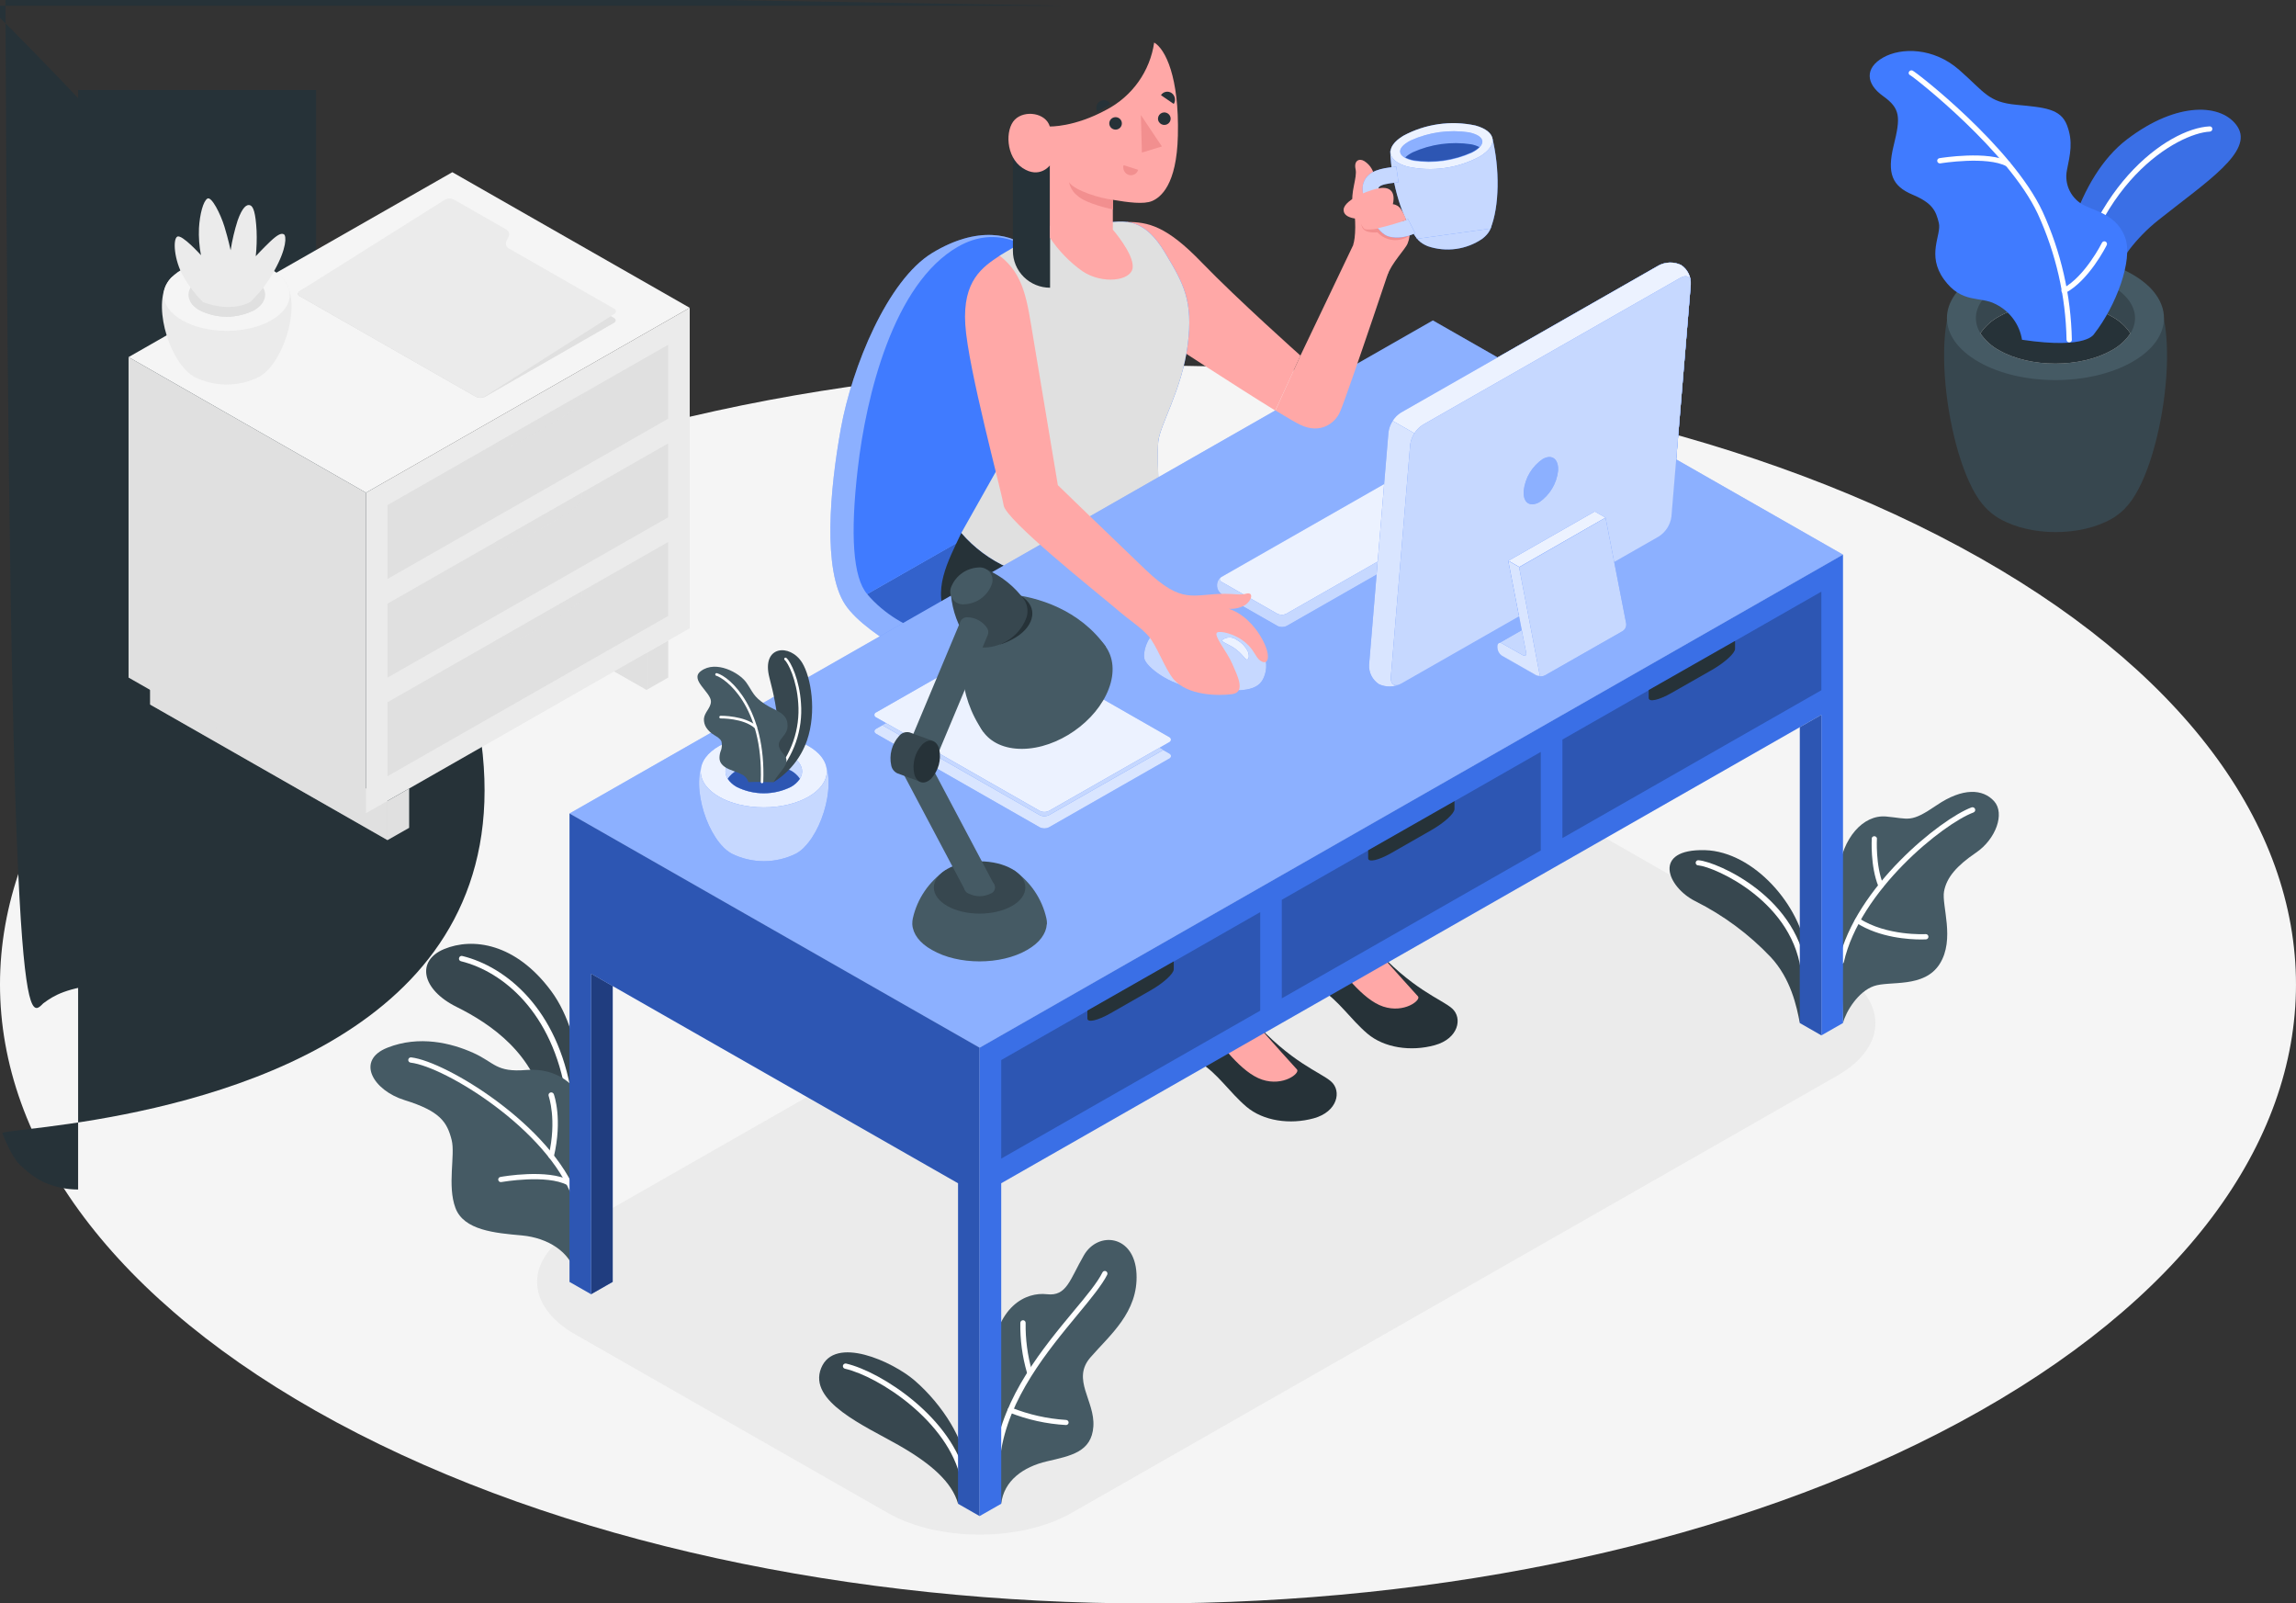 <?xml version="1.0" encoding="UTF-8"?> <svg xmlns="http://www.w3.org/2000/svg" viewBox="0 0 238.929 166.82" fill="none"><rect x="0" y="0" width="238.929" height="166.82" fill="#333333" stroke="none"/><path d="M34.993 147.96C81.653 173.105 157.274 173.11 203.934 147.96C250.593 122.81 250.593 82.036 203.934 56.887C157.274 31.737 81.653 31.737 34.993 56.887C-11.667 82.036 -11.662 122.8 34.993 147.96Z" fill="#F5F5F5"></path><path d="M59.862 138.833L92.368 157.395C97.657 160.413 106.232 160.413 111.52 157.395L191.196 111.906C196.484 108.888 196.484 103.993 191.196 100.97L158.69 82.408C153.396 79.39 144.82 79.39 139.533 82.408L59.862 127.897C54.569 130.914 54.569 135.81 59.862 138.833Z" fill="#EBEBEB"></path><path d="M187.297 106.433C186.965 104.688 186.364 101.84 184.278 99.586C182.019 97.202 179.356 95.228 176.41 93.752C173.481 92.278 171.883 88.305 177.429 88.448C182.545 88.597 187.41 94.282 187.984 99.119L187.297 106.433Z" fill="#37474F"></path><path d="M187.753 101.84C187.684 101.84 187.617 101.815 187.567 101.768C187.516 101.722 187.485 101.659 187.479 101.591C186.863 93.842 178.41 90.188 176.753 90.034C176.713 90.038 176.673 90.032 176.635 90.019C176.598 90.005 176.564 89.984 176.535 89.956C176.507 89.928 176.486 89.894 176.472 89.857C176.459 89.819 176.453 89.78 176.457 89.74C176.46 89.701 176.473 89.663 176.493 89.629C176.513 89.594 176.54 89.565 176.573 89.542C176.606 89.52 176.643 89.505 176.683 89.498C176.722 89.491 176.763 89.493 176.801 89.504C178.636 89.668 187.399 93.344 188.064 101.559C188.067 101.594 188.063 101.63 188.052 101.664C188.041 101.698 188.023 101.729 187.999 101.757C187.976 101.784 187.947 101.806 187.915 101.822C187.883 101.838 187.848 101.848 187.812 101.851L187.753 101.84Z" fill="white"></path><path d="M191.786 106.433C192.103 105.213 193.363 103.161 195.004 102.588C196.645 102.015 200.233 102.842 201.853 100.281C203.472 97.719 202.035 94.187 202.303 92.739C202.571 91.291 203.601 90.087 205.645 88.697C207.688 87.308 208.669 84.63 207.511 83.352C206.353 82.073 204.266 81.914 201.526 83.781C198.785 85.648 198.694 85.165 196.28 84.948C193.867 84.73 191.716 87.223 191.336 90.692L191.786 106.433Z" fill="#455A64"></path><path d="M191.604 100.297H191.54C191.504 100.289 191.471 100.275 191.442 100.254C191.412 100.234 191.387 100.208 191.368 100.178C191.349 100.147 191.337 100.114 191.331 100.079C191.325 100.043 191.327 100.008 191.336 99.973C193.089 92.299 201.939 85.203 205.167 83.999C205.238 83.973 205.317 83.977 205.385 84.009C205.454 84.041 205.506 84.098 205.532 84.168C205.558 84.239 205.554 84.316 205.522 84.384C205.49 84.452 205.432 84.504 205.36 84.529C202.212 85.706 193.561 92.622 191.872 100.116C191.853 100.171 191.816 100.218 191.768 100.25C191.719 100.283 191.662 100.299 191.604 100.297Z" fill="white"></path><path d="M195.739 92.405C195.684 92.405 195.63 92.389 195.584 92.358C195.538 92.328 195.503 92.285 195.481 92.235C194.613 90.114 194.779 87.303 194.784 87.181C194.805 87.124 194.843 87.075 194.894 87.042C194.945 87.009 195.006 86.993 195.067 86.998C195.127 87.002 195.185 87.025 195.231 87.065C195.277 87.105 195.308 87.159 195.32 87.218C195.32 87.218 195.154 90.034 195.98 92.028C195.994 92.062 196.001 92.097 196.001 92.133C196 92.17 195.993 92.205 195.978 92.238C195.964 92.271 195.943 92.301 195.916 92.326C195.89 92.351 195.859 92.371 195.825 92.384C195.798 92.396 195.769 92.403 195.739 92.405Z" fill="white"></path><path d="M199.911 97.74C198.699 97.74 195.589 97.576 193.154 95.995C193.093 95.956 193.05 95.894 193.035 95.824C193.02 95.753 193.034 95.679 193.073 95.619C193.113 95.558 193.176 95.516 193.247 95.501C193.318 95.486 193.393 95.5 193.454 95.539C196.323 97.401 200.346 97.189 200.389 97.183C200.425 97.181 200.462 97.186 200.496 97.198C200.53 97.21 200.562 97.229 200.589 97.253C200.616 97.277 200.638 97.306 200.653 97.339C200.668 97.372 200.677 97.407 200.678 97.443C200.681 97.479 200.676 97.514 200.664 97.548C200.652 97.582 200.634 97.613 200.61 97.639C200.586 97.666 200.557 97.688 200.524 97.703C200.492 97.719 200.457 97.728 200.421 97.73C200.357 97.735 200.174 97.74 199.911 97.74Z" fill="white"></path><path d="M99.7 156.446C99.078 154.234 96.976 152.325 93.495 150.341C90.014 148.358 84.056 145.801 85.45 142.338C86.844 138.875 92.91 141.665 95.179 143.622C98.15 146.189 100.451 149.986 100.515 152.601L99.7 156.446Z" fill="#37474F"></path><path d="M100.263 154.155C100.199 154.155 100.137 154.133 100.087 154.094C100.038 154.054 100.003 153.999 99.99 153.937C98.702 147.886 91.451 143.208 87.928 142.397C87.856 142.38 87.794 142.336 87.755 142.275C87.716 142.213 87.703 142.139 87.719 142.068C87.736 141.998 87.781 141.937 87.843 141.898C87.905 141.86 87.979 141.846 88.051 141.861C91.698 142.704 99.196 147.552 100.531 153.826C100.539 153.861 100.54 153.898 100.533 153.933C100.526 153.968 100.513 154.002 100.493 154.032C100.473 154.062 100.447 154.088 100.417 154.108C100.387 154.128 100.353 154.142 100.317 154.149L100.263 154.155Z" fill="white"></path><path d="M104.189 156.446C104.468 154.038 106.49 152.606 108.951 152.033C111.413 151.46 113.601 151.073 113.779 148.4C113.955 145.727 111.483 143.526 113.467 141.23C115.452 138.933 118.477 136.531 118.267 132.5C118.058 128.469 114.272 128.05 112.797 130.591C111.322 133.131 111.016 134.892 108.941 134.648C106.865 134.404 103.54 135.746 103.122 141.882L104.189 156.446Z" fill="#455A64"></path><path d="M103.819 151.588H103.781C103.709 151.577 103.644 151.539 103.6 151.482C103.556 151.424 103.536 151.352 103.545 151.28C104.366 145.271 108.624 140.143 111.735 136.398C113.07 134.807 114.223 133.402 114.722 132.383C114.737 132.351 114.759 132.322 114.785 132.297C114.812 132.273 114.843 132.254 114.877 132.242C114.911 132.23 114.947 132.224 114.983 132.225C115.019 132.227 115.054 132.236 115.087 132.251C115.153 132.283 115.203 132.339 115.228 132.407C115.253 132.475 115.251 132.55 115.221 132.617C114.685 133.678 113.521 135.109 112.159 136.748C109.091 140.461 104.891 145.494 104.114 151.355C104.104 151.424 104.069 151.486 104.014 151.529C103.959 151.573 103.889 151.594 103.819 151.588Z" fill="white"></path><path d="M107.128 142.996C107.071 142.997 107.016 142.98 106.97 142.947C106.923 142.915 106.889 142.869 106.871 142.816C106.38 141.129 106.147 139.379 106.179 137.624C106.182 137.551 106.213 137.482 106.266 137.432C106.319 137.381 106.389 137.353 106.463 137.353C106.499 137.354 106.535 137.361 106.568 137.376C106.602 137.391 106.632 137.412 106.657 137.438C106.682 137.464 106.701 137.495 106.714 137.529C106.727 137.562 106.733 137.598 106.731 137.634C106.703 139.324 106.925 141.009 107.391 142.635C107.403 142.669 107.409 142.705 107.407 142.741C107.405 142.777 107.396 142.812 107.38 142.844C107.364 142.876 107.341 142.905 107.313 142.929C107.286 142.952 107.254 142.97 107.219 142.98C107.19 142.991 107.159 142.996 107.128 142.996Z" fill="white"></path><path d="M110.931 148.257C108.905 148.144 106.912 147.704 105.031 146.952C104.997 146.94 104.966 146.921 104.94 146.897C104.913 146.872 104.892 146.843 104.878 146.81C104.863 146.777 104.856 146.742 104.855 146.706C104.855 146.671 104.862 146.635 104.875 146.602C104.888 146.569 104.907 146.538 104.932 146.512C104.956 146.486 104.986 146.464 105.019 146.45C105.052 146.435 105.087 146.427 105.124 146.426C105.16 146.424 105.196 146.43 105.23 146.443C107.05 147.169 108.977 147.603 110.936 147.727C110.972 147.727 111.008 147.735 111.041 147.75C111.075 147.764 111.105 147.785 111.13 147.812C111.155 147.838 111.174 147.869 111.187 147.902C111.2 147.936 111.206 147.972 111.204 148.008C111.2 148.076 111.169 148.14 111.118 148.187C111.067 148.233 111 148.259 110.931 148.257Z" fill="white"></path><path d="M60.538 116.695C60.667 116.642 61.074 108.13 57.363 103.113C53.651 98.096 49.173 97.518 46.223 98.737C43.274 99.957 43.874 102.954 47.505 104.752C51.136 106.55 55.657 109.684 56.735 115.412L60.538 116.695Z" fill="#37474F"></path><path d="M59.176 114.197C59.11 114.197 59.047 114.174 58.997 114.132C58.947 114.091 58.913 114.033 58.902 113.969C57.513 105.324 52.343 101.087 47.972 100.005C47.936 99.997 47.903 99.982 47.874 99.961C47.844 99.94 47.819 99.913 47.8 99.883C47.781 99.852 47.769 99.818 47.763 99.782C47.758 99.747 47.759 99.711 47.768 99.676C47.775 99.637 47.791 99.6 47.814 99.567C47.837 99.535 47.866 99.507 47.901 99.487C47.936 99.467 47.974 99.454 48.014 99.45C48.054 99.446 48.095 99.451 48.133 99.464C52.676 100.588 58.044 104.964 59.476 113.868C59.482 113.904 59.481 113.94 59.472 113.975C59.464 114.011 59.449 114.044 59.427 114.073C59.406 114.102 59.379 114.127 59.348 114.145C59.316 114.164 59.282 114.176 59.245 114.181L59.176 114.197Z" fill="white"></path><path d="M59.873 132.5C59.337 130.257 57.025 128.788 54.327 128.533C51.522 128.284 48.262 128.003 47.393 125.669C46.524 123.335 47.393 120.159 47.001 118.605C46.524 116.722 45.794 115.603 42.11 114.457C38.811 113.434 36.988 110.315 40.313 109C43.638 107.685 46.969 108.517 49.232 109.53C51.496 110.543 51.592 111.588 54.778 111.317C57.963 111.047 60.339 113.025 60.538 114.934L59.873 132.5Z" fill="#455A64"></path><path d="M59.873 124.889C59.816 124.889 59.76 124.871 59.713 124.839C59.666 124.807 59.63 124.762 59.61 124.709C56.993 117.496 46.288 110.968 42.727 110.554C42.655 110.544 42.589 110.508 42.544 110.451C42.499 110.395 42.478 110.323 42.485 110.252C42.493 110.179 42.53 110.113 42.587 110.067C42.645 110.022 42.718 110 42.791 110.008C46.449 110.437 57.449 117.13 60.13 124.524C60.143 124.557 60.149 124.593 60.147 124.629C60.146 124.665 60.137 124.7 60.122 124.733C60.106 124.766 60.084 124.795 60.057 124.819C60.03 124.843 59.998 124.862 59.964 124.874L59.873 124.889Z" fill="white"></path><path d="M57.363 120.556H57.304C57.232 120.54 57.17 120.496 57.131 120.435C57.092 120.373 57.079 120.299 57.095 120.227C57.974 116.467 57.095 114.049 57.095 114.022C57.07 113.952 57.074 113.875 57.107 113.807C57.139 113.74 57.198 113.689 57.269 113.664C57.34 113.64 57.418 113.644 57.486 113.676C57.554 113.709 57.606 113.766 57.631 113.836C57.669 113.937 58.559 116.425 57.631 120.35C57.616 120.408 57.581 120.461 57.533 120.498C57.484 120.535 57.424 120.556 57.363 120.556Z" fill="white"></path><path d="M59.176 123.33C59.131 123.33 59.086 123.32 59.047 123.298C56.901 122.148 52.236 122.97 52.187 122.975C52.151 122.984 52.113 122.986 52.076 122.98C52.039 122.974 52.004 122.961 51.972 122.941C51.941 122.922 51.914 122.896 51.893 122.865C51.872 122.834 51.857 122.8 51.851 122.764C51.844 122.727 51.844 122.69 51.852 122.654C51.861 122.618 51.876 122.584 51.898 122.554C51.92 122.524 51.948 122.499 51.98 122.48C52.012 122.461 52.048 122.449 52.085 122.445C52.284 122.407 56.987 121.58 59.31 122.821C59.373 122.846 59.424 122.892 59.455 122.952C59.486 123.011 59.494 123.079 59.477 123.144C59.461 123.209 59.421 123.266 59.366 123.304C59.31 123.342 59.243 123.359 59.176 123.351V123.33Z" fill="white"></path><path d="M107.455 26.136C105.401 24.227 101.684 23.484 97.018 26.311C92.352 29.138 88.663 38.181 87.504 44.577C86.345 50.973 85.616 59.326 87.933 62.869C90.25 66.412 98.66 70.167 98.66 70.167L99.678 66.682L107.455 26.136Z" fill="#407BFF"></path><path opacity="0.4" d="M107.455 26.136C105.401 24.227 101.684 23.484 97.018 26.311C92.352 29.138 88.663 38.181 87.504 44.577C86.345 50.973 85.616 59.326 87.933 62.869C90.25 66.412 98.66 70.167 98.66 70.167L99.678 66.682L107.455 26.136Z" fill="white"></path><path d="M90.239 61.808C93.881 66.12 99.7 66.704 99.7 66.704L122.145 53.853L113.156 48.724L90.239 61.808Z" fill="#407BFF"></path><path opacity="0.2" d="M90.239 61.808C93.881 66.12 99.7 66.704 99.7 66.704L122.145 53.853L113.156 48.724L90.239 61.808Z" fill="black"></path><path d="M90.239 61.808C88.764 60.079 88.464 55.63 89.263 48.751C90.132 41.198 92.958 29.515 99.694 25.664C107.595 21.156 115.618 32.357 113.172 48.751L90.239 61.808Z" fill="#407BFF"></path><path d="M142.82 98.361C146.966 103.007 150.001 103.93 151.112 104.921C152.222 105.913 151.782 108.056 149.304 108.74C146.826 109.424 144.043 109.021 142.3 107.541C140.557 106.062 139.264 104.041 137.516 102.991C135.767 101.941 134.899 101.691 134.545 100.339C134.191 98.987 135.135 94.77 135.135 94.77L142.82 98.361Z" fill="#263238"></path><path d="M140.444 90.978C140.224 92.792 139.956 94.388 141.351 96.451C141.801 97.115 142.292 97.751 142.82 98.355C145.244 101.119 147.213 103.272 147.561 103.659C147.91 104.046 146.135 105.451 143.936 104.72C141.737 103.988 139.672 101.007 138.138 99.241C137.457 98.451 136.792 97.735 136.266 97.183C135.559 96.448 135.149 95.482 135.113 94.468L135.011 91.604L140.444 90.978Z" fill="#FFA8A7"></path><path d="M130.233 105.961C134.378 110.612 137.409 111.529 138.524 112.521C139.64 113.513 139.195 115.661 136.717 116.345C134.239 117.029 131.455 116.626 129.707 115.141C127.959 113.656 126.677 111.646 124.928 110.596C123.18 109.546 122.306 109.297 121.957 107.944C121.609 106.592 122.547 102.375 122.547 102.375L130.233 105.961Z" fill="#263238"></path><path d="M127.851 98.584C127.637 100.403 127.363 101.994 128.763 104.057C129.212 104.721 129.703 105.357 130.233 105.961C132.657 108.729 134.62 110.883 134.968 111.265C135.317 111.646 133.547 113.057 131.343 112.325C129.139 111.593 127.079 108.613 125.55 106.852C124.869 106.056 124.204 105.346 123.679 104.794C122.973 104.058 122.563 103.092 122.526 102.078L122.418 99.209L127.851 98.584Z" fill="#FFA8A7"></path><path d="M111.086 0.601H-1.25C114.272 115.516 -0.001 116.748 0.24 117.898C0.709 119.048 1.179 120.094 1.868 120.974C2.738 121.855 3.607 122.553 4.639 123.03C5.776 123.507 6.912 123.753 8.13 123.754V9.361H32.888V101.615C9.361 101.616 6.878 102.615 4.497 104.391C2.741 106.167 0.986 108.575 0.561 -1.25Z" fill="#263238"></path><path d="M125.084 27.335C121.378 23.485 119.485 23.092 117.232 23.092L121.523 35.556C121.523 35.556 128.581 40.17 132.711 42.715L135.333 36.998C135.333 36.998 128.79 31.169 125.084 27.335Z" fill="#FFA8A7"></path><path d="M100.038 55.444C98.66 58.382 96.884 61.506 98.681 64.529C100.478 67.552 115.071 64.529 115.071 64.529V55.444H100.038Z" fill="#263238"></path><path d="M115.827 23.092C117.436 22.959 119.26 23.007 121.19 26.221C123.121 29.435 124.204 31.238 123.593 35.916C122.982 40.594 120.697 44.2 120.531 45.951C120.364 47.701 120.788 56.112 120.788 56.112C120.788 56.112 117.967 60.095 110.952 60.281C108.884 60.326 106.832 59.915 104.944 59.078C103.056 58.242 101.38 57 100.038 55.444L105.401 45.929L104.028 26.592L109.268 23.49L115.827 23.092Z" fill="#407BFF"></path><path d="M115.827 23.092C117.436 22.959 119.26 23.007 121.19 26.221C123.121 29.435 124.204 31.238 123.593 35.916C122.982 40.594 120.697 44.2 120.531 45.951C120.364 47.701 120.788 56.112 120.788 56.112C120.788 56.112 117.967 60.095 110.952 60.281C108.884 60.326 106.832 59.915 104.944 59.078C103.056 58.242 101.38 57 100.038 55.444L105.401 45.929L104.028 26.592L109.268 23.49L115.827 23.092Z" fill="#E0E0E0"></path><path d="M109.273 29.934C108.765 29.934 108.262 29.835 107.792 29.642C107.323 29.449 106.896 29.167 106.537 28.812C106.178 28.456 105.893 28.034 105.699 27.569C105.505 27.105 105.406 26.607 105.407 26.104V14.967H109.273V29.934Z" fill="#263238"></path><path d="M120.107 4.423C121.271 5.107 122.719 8.014 122.574 14.102C122.456 19.268 120.761 20.541 119.892 20.912C119.024 21.283 117.404 21.055 115.806 20.79V23.893C115.806 23.893 118.01 26.422 117.871 27.838C117.731 29.255 114.69 29.599 112.631 28.21C111.295 27.258 110.148 26.072 109.247 24.709V17.215C109.247 17.215 108.174 18.637 106.415 17.481C104.655 16.324 104.586 13.466 105.61 12.442C106.635 11.419 108.828 11.737 109.247 13.158C109.247 13.158 111.789 13.248 115.146 11.413C116.471 10.717 117.612 9.721 118.474 8.506C119.336 7.291 119.895 5.892 120.107 4.423Z" fill="#FFA8A7"></path><path d="M116.744 12.808C116.752 12.98 116.691 13.147 116.573 13.274C116.456 13.401 116.293 13.477 116.119 13.484C115.946 13.492 115.776 13.431 115.648 13.316C115.52 13.2 115.444 13.038 115.436 12.867C115.432 12.782 115.445 12.697 115.474 12.617C115.503 12.537 115.548 12.463 115.606 12.4C115.664 12.338 115.734 12.287 115.812 12.251C115.89 12.215 115.975 12.194 116.06 12.19C116.146 12.187 116.232 12.199 116.313 12.228C116.394 12.257 116.468 12.302 116.532 12.359C116.595 12.417 116.647 12.486 116.683 12.563C116.72 12.64 116.74 12.723 116.744 12.808Z" fill="#263238"></path><path d="M115.559 10.819L114.197 11.652C114.086 11.468 114.052 11.248 114.102 11.039C114.152 10.83 114.282 10.649 114.465 10.533C114.555 10.479 114.656 10.444 114.76 10.429C114.865 10.414 114.971 10.421 115.073 10.447C115.175 10.474 115.271 10.521 115.354 10.585C115.438 10.649 115.507 10.728 115.559 10.819Z" fill="#263238"></path><path d="M116.921 17.184L118.444 17.666C118.415 17.766 118.367 17.859 118.301 17.94C118.235 18.021 118.154 18.089 118.061 18.138C117.969 18.187 117.867 18.218 117.763 18.228C117.658 18.238 117.552 18.227 117.452 18.197C117.25 18.126 117.082 17.982 116.984 17.794C116.885 17.606 116.863 17.388 116.921 17.184Z" fill="#F28F8F"></path><path d="M122.145 10.814L120.815 9.902C120.87 9.813 120.943 9.736 121.03 9.676C121.117 9.616 121.215 9.574 121.318 9.553C121.422 9.533 121.529 9.533 121.632 9.555C121.736 9.576 121.833 9.619 121.92 9.679C122.097 9.804 122.218 9.991 122.26 10.202C122.302 10.413 122.261 10.632 122.145 10.814Z" fill="#263238"></path><path d="M121.823 12.336C121.825 12.464 121.789 12.59 121.719 12.698C121.649 12.806 121.549 12.891 121.43 12.943C121.312 12.994 121.181 13.011 121.053 12.989C120.925 12.968 120.807 12.909 120.712 12.822C120.618 12.734 120.551 12.621 120.522 12.496C120.492 12.372 120.5 12.241 120.544 12.121C120.589 12.001 120.669 11.896 120.773 11.82C120.877 11.744 121.002 11.701 121.131 11.694C121.219 11.692 121.307 11.706 121.389 11.737C121.472 11.767 121.547 11.814 121.612 11.874C121.676 11.933 121.728 12.005 121.764 12.084C121.8 12.163 121.82 12.249 121.823 12.336Z" fill="#263238"></path><path d="M118.723 11.965L118.83 15.874L120.911 15.237L118.723 11.965Z" fill="#F28F8F"></path><path d="M115.827 20.79C114.503 20.642 111.842 19.846 111.252 18.96C111.366 19.526 111.685 20.032 112.148 20.382C113.017 21.204 115.827 21.798 115.827 21.798V20.79Z" fill="#F28F8F"></path><path d="M101.942 109L59.267 84.635L149.111 33.338L191.786 57.703L101.942 109Z" fill="#407BFF"></path><path opacity="0.4" d="M101.942 109L59.267 84.635L149.111 33.338L191.786 57.703L101.942 109Z" fill="white"></path><path d="M59.267 84.635V133.365L61.514 134.648V101.304L99.7 123.102V156.446L101.942 157.729V109L59.267 84.635Z" fill="#407BFF"></path><path opacity="0.3" d="M59.267 84.635V133.365L61.514 134.648V101.304L99.7 123.102V156.446L101.942 157.729V109L59.267 84.635Z" fill="black"></path><path d="M61.514 134.648L63.761 133.365V102.588L61.514 101.304V134.648Z" fill="#407BFF"></path><path opacity="0.5" d="M61.514 134.648L63.761 133.365V102.588L61.514 101.304V134.648Z" fill="black"></path><path d="M101.942 157.729L104.189 156.446V123.102L189.539 74.373V107.716L191.786 106.433V57.703L101.942 109V157.729Z" fill="#407BFF"></path><path opacity="0.1" d="M101.942 157.729L104.189 156.446V123.102L189.539 74.373V107.716L191.786 106.433V57.703L101.942 109V157.729Z" fill="black"></path><path d="M104.189 120.54V110.283L131.144 94.892V105.149L104.189 120.54Z" fill="#407BFF"></path><path opacity="0.3" d="M104.189 120.54V110.283L131.144 94.892V105.149L104.189 120.54Z" fill="black"></path><path d="M133.386 103.871V93.609L160.342 78.223V88.48L133.386 103.871Z" fill="#407BFF"></path><path opacity="0.3" d="M133.386 103.871V93.609L160.342 78.223V88.48L133.386 103.871Z" fill="black"></path><path d="M162.589 87.197V76.94L189.539 61.548V71.811L162.589 87.197Z" fill="#407BFF"></path><path opacity="0.3" d="M162.589 87.197V76.94L189.539 61.548V71.811L162.589 87.197Z" fill="black"></path><path d="M122.145 100.021V100.843C122.145 101.294 121.072 102.275 119.748 103.028L115.554 105.425C114.229 106.178 113.156 106.427 113.156 105.956V105.139L122.145 100.021Z" fill="#263238"></path><path d="M151.358 83.352V84.174C151.358 84.624 150.286 85.606 148.961 86.359L144.767 88.756C143.448 89.509 142.375 89.753 142.375 89.286V88.464L151.358 83.352Z" fill="#263238"></path><path d="M180.556 66.682V67.499C180.556 67.955 179.483 68.931 178.164 69.689L173.964 72.081C172.645 72.84 171.572 73.084 171.572 72.612V71.79L180.556 66.682Z" fill="#263238"></path><path d="M189.539 107.716L187.297 106.433V75.656L189.539 74.373V107.716Z" fill="#407BFF"></path><path opacity="0.3" d="M189.539 107.716L187.297 106.433V75.656L189.539 74.373V107.716Z" fill="black"></path><path d="M126.65 61.002V60.817C126.66 60.652 126.708 60.492 126.791 60.35C126.874 60.207 126.989 60.086 127.127 59.994L155.397 43.871C155.546 43.798 155.71 43.759 155.877 43.759C156.043 43.759 156.208 43.798 156.357 43.871L162.138 47.17C162.277 47.261 162.392 47.383 162.475 47.526C162.558 47.668 162.606 47.828 162.616 47.992V48.183C162.605 48.347 162.555 48.506 162.471 48.648C162.388 48.789 162.272 48.91 162.133 49L133.896 65.123C133.747 65.197 133.582 65.235 133.416 65.235C133.249 65.235 133.085 65.197 132.936 65.123L127.127 61.808C126.991 61.719 126.877 61.6 126.794 61.46C126.711 61.32 126.662 61.163 126.65 61.002Z" fill="#407BFF"></path><path opacity="0.7" d="M126.65 61.002V60.817C126.66 60.652 126.708 60.492 126.791 60.35C126.874 60.207 126.989 60.086 127.127 59.994L155.397 43.871C155.546 43.798 155.71 43.759 155.877 43.759C156.043 43.759 156.208 43.798 156.357 43.871L162.138 47.17C162.277 47.261 162.392 47.383 162.475 47.526C162.558 47.668 162.606 47.828 162.616 47.992V48.183C162.605 48.347 162.555 48.506 162.471 48.648C162.388 48.789 162.272 48.91 162.133 49L133.896 65.123C133.747 65.197 133.582 65.235 133.416 65.235C133.249 65.235 133.085 65.197 132.936 65.123L127.127 61.808C126.991 61.719 126.877 61.6 126.794 61.46C126.711 61.32 126.662 61.163 126.65 61.002Z" fill="white"></path><path d="M127.127 60.541L132.909 63.845C133.058 63.919 133.222 63.957 133.389 63.957C133.556 63.957 133.72 63.919 133.869 63.845L162.106 47.722C162.158 47.698 162.201 47.661 162.232 47.614C162.262 47.567 162.278 47.513 162.278 47.457C162.278 47.401 162.262 47.346 162.232 47.299C162.201 47.252 162.158 47.215 162.106 47.191L156.325 43.893C156.176 43.819 156.011 43.78 155.845 43.78C155.678 43.78 155.514 43.819 155.365 43.893L127.122 60.016C126.865 60.148 126.865 60.392 127.127 60.541Z" fill="#407BFF"></path><path opacity="0.9" d="M127.127 60.541L132.909 63.845C133.058 63.919 133.222 63.957 133.389 63.957C133.556 63.957 133.72 63.919 133.869 63.845L162.106 47.722C162.158 47.698 162.201 47.661 162.232 47.614C162.262 47.567 162.278 47.513 162.278 47.457C162.278 47.401 162.262 47.346 162.232 47.299C162.201 47.252 162.158 47.215 162.106 47.191L156.325 43.893C156.176 43.819 156.011 43.78 155.845 43.78C155.678 43.78 155.514 43.819 155.365 43.893L127.122 60.016C126.865 60.148 126.865 60.392 127.127 60.541Z" fill="white"></path><path d="M91.194 76.356L108.201 86.072C108.35 86.146 108.514 86.184 108.681 86.184C108.847 86.184 109.012 86.146 109.161 86.072L121.678 78.923C121.732 78.901 121.777 78.865 121.809 78.818C121.841 78.77 121.859 78.715 121.859 78.658C121.859 78.601 121.841 78.545 121.809 78.498C121.777 78.451 121.732 78.414 121.678 78.393L104.666 68.682C104.519 68.606 104.355 68.567 104.189 68.567C104.023 68.567 103.859 68.606 103.712 68.682L91.194 75.81C90.926 75.964 90.926 76.207 91.194 76.356Z" fill="#407BFF"></path><path opacity="0.8" d="M91.194 76.356L108.201 86.072C108.35 86.146 108.514 86.184 108.681 86.184C108.847 86.184 109.012 86.146 109.161 86.072L121.678 78.923C121.732 78.901 121.777 78.865 121.809 78.818C121.841 78.77 121.859 78.715 121.859 78.658C121.859 78.601 121.841 78.545 121.809 78.498C121.777 78.451 121.732 78.414 121.678 78.393L104.666 68.682C104.519 68.606 104.355 68.567 104.189 68.567C104.023 68.567 103.859 68.606 103.712 68.682L91.194 75.81C90.926 75.964 90.926 76.207 91.194 76.356Z" fill="white"></path><path d="M103.712 68.666L91.821 75.449L108.201 84.805C108.35 84.878 108.514 84.917 108.681 84.917C108.847 84.917 109.012 84.878 109.161 84.805L121.072 78.016L104.688 68.666C104.538 68.587 104.37 68.545 104.2 68.545C104.029 68.545 103.862 68.587 103.712 68.666Z" fill="#407BFF"></path><path opacity="0.7" d="M103.712 68.666L91.821 75.449L108.201 84.805C108.35 84.878 108.514 84.917 108.681 84.917C108.847 84.917 109.012 84.878 109.161 84.805L121.072 78.016L104.688 68.666C104.538 68.587 104.37 68.545 104.2 68.545C104.029 68.545 103.862 68.587 103.712 68.666Z" fill="white"></path><path d="M91.194 74.648L108.201 84.359C108.35 84.433 108.514 84.472 108.681 84.472C108.847 84.472 109.012 84.433 109.161 84.359L121.678 77.215C121.73 77.192 121.773 77.155 121.804 77.108C121.834 77.061 121.85 77.006 121.85 76.95C121.85 76.894 121.834 76.84 121.804 76.793C121.773 76.746 121.73 76.708 121.678 76.685L104.666 66.953C104.518 66.88 104.355 66.842 104.189 66.842C104.023 66.842 103.86 66.88 103.712 66.953L91.194 74.102C91.135 74.12 91.084 74.157 91.047 74.206C91.011 74.255 90.991 74.314 90.991 74.375C90.991 74.436 91.011 74.495 91.047 74.545C91.084 74.594 91.135 74.63 91.194 74.648Z" fill="#407BFF"></path><path opacity="0.9" d="M91.194 74.648L108.201 84.359C108.35 84.433 108.514 84.472 108.681 84.472C108.847 84.472 109.012 84.433 109.161 84.359L121.678 77.215C121.73 77.192 121.773 77.155 121.804 77.108C121.834 77.061 121.85 77.006 121.85 76.95C121.85 76.894 121.834 76.84 121.804 76.793C121.773 76.746 121.73 76.708 121.678 76.685L104.666 66.953C104.518 66.88 104.355 66.842 104.189 66.842C104.023 66.842 103.86 66.88 103.712 66.953L91.194 74.102C91.135 74.12 91.084 74.157 91.047 74.206C91.011 74.255 90.991 74.314 90.991 74.375C90.991 74.436 91.011 74.495 91.047 74.545C91.084 74.594 91.135 74.63 91.194 74.648Z" fill="white"></path><path d="M100.622 64.529C100.059 66.046 100.923 67.271 102.559 67.26C103.418 67.216 104.248 66.933 104.952 66.445C105.657 65.956 106.208 65.281 106.543 64.497C107.112 62.98 106.243 61.755 104.607 61.766C103.748 61.81 102.918 62.093 102.214 62.582C101.509 63.07 100.958 63.745 100.622 64.529Z" fill="#407BFF"></path><path opacity="0.1" d="M100.622 64.529C100.059 66.046 100.923 67.271 102.559 67.26C103.418 67.216 104.248 66.933 104.952 66.445C105.657 65.956 106.208 65.281 106.543 64.497C107.112 62.98 106.243 61.755 104.607 61.766C103.748 61.81 102.918 62.093 102.214 62.582C101.509 63.07 100.958 63.745 100.622 64.529Z" fill="black"></path><path d="M101.979 71.726C100.697 75.158 102.66 77.931 106.366 77.91C110.072 77.889 114.1 75.067 115.387 71.652C116.674 68.236 114.701 65.452 111 65.468C107.3 65.484 103.256 68.289 101.979 71.726Z" fill="#455A64"></path><path d="M104.983 61.808L102.762 63.341L100.542 64.874C99.807 67.754 99.587 72.251 102.317 76.123L115.092 67.298C112.336 63.4 107.948 62.095 104.983 61.808Z" fill="#455A64"></path><path d="M106.264 62.015C106.264 62.015 106.661 65.489 104.028 67.064C104.028 67.064 106.506 66.391 107.246 64.667C107.986 62.943 106.264 62.015 106.264 62.015Z" fill="#263238"></path><path d="M106.592 62.408C105.602 61.048 104.271 59.968 102.73 59.273L100.95 60.525L100.751 60.663L98.965 61.914C99.12 63.576 99.708 65.169 100.671 66.539C100.893 66.818 101.18 67.039 101.508 67.184C101.836 67.328 102.195 67.391 102.553 67.367C103.458 67.318 104.331 67.017 105.072 66.501C105.813 65.984 106.392 65.271 106.742 64.444C106.886 64.116 106.947 63.758 106.919 63.401C106.891 63.044 106.775 62.699 106.581 62.397L106.592 62.408Z" fill="#37474F"></path><path d="M99.024 60.97C98.917 61.184 98.87 61.422 98.889 61.66C98.907 61.897 98.99 62.125 99.129 62.32C99.269 62.515 99.459 62.669 99.679 62.765C99.899 62.862 100.142 62.898 100.381 62.869C100.979 62.838 101.557 62.64 102.046 62.298C102.536 61.957 102.918 61.485 103.148 60.939C103.255 60.725 103.302 60.488 103.284 60.251C103.265 60.014 103.183 59.786 103.044 59.591C102.906 59.397 102.717 59.243 102.497 59.146C102.278 59.049 102.036 59.012 101.797 59.04C101.199 59.074 100.622 59.274 100.133 59.614C99.643 59.956 99.259 60.425 99.024 60.97Z" fill="#455A64"></path><path d="M102.682 65.282C102.459 64.965 102.164 64.703 101.82 64.519C101.476 64.335 101.094 64.233 100.703 64.221C100.554 64.209 100.405 64.239 100.274 64.309C100.142 64.378 100.034 64.484 99.963 64.614L94.696 77.189C94.657 77.311 94.648 77.44 94.668 77.566C94.689 77.692 94.739 77.811 94.814 77.915C95.037 78.234 95.333 78.496 95.678 78.68C96.023 78.864 96.407 78.966 96.798 78.976C96.947 78.99 97.096 78.96 97.228 78.89C97.36 78.82 97.468 78.713 97.539 78.584L102.795 66.051C102.844 65.924 102.86 65.787 102.84 65.652C102.821 65.517 102.766 65.39 102.682 65.282Z" fill="#455A64"></path><path d="M108.951 96.08C108.951 95.902 108.932 95.724 108.892 95.55C108.441 93.515 107.228 91.725 105.497 90.538H98.391C96.659 91.724 95.444 93.515 94.991 95.55C94.953 95.724 94.935 95.902 94.937 96.08C94.936 96.112 94.936 96.144 94.937 96.176C95.002 97.146 95.678 98.106 96.976 98.827C99.716 100.418 104.151 100.418 106.892 98.827C108.19 98.085 108.866 97.125 108.93 96.176C108.939 96.144 108.946 96.112 108.951 96.08Z" fill="#455A64"></path><path d="M101.942 95.051C104.572 95.051 106.704 93.833 106.704 92.331C106.704 90.828 104.572 89.61 101.942 89.61C99.312 89.61 97.179 90.828 97.179 92.331C97.179 93.833 99.312 95.051 101.942 95.051Z" fill="#37474F"></path><path d="M100.815 91.684C100.678 91.728 100.559 91.815 100.475 91.931C100.391 92.046 100.345 92.185 100.345 92.328C100.345 92.471 100.391 92.61 100.475 92.725C100.559 92.841 100.678 92.927 100.815 92.972C101.166 93.147 101.552 93.239 101.945 93.239C102.337 93.239 102.724 93.147 103.073 92.972C103.21 92.927 103.33 92.841 103.414 92.725C103.498 92.61 103.544 92.471 103.544 92.328C103.544 92.185 103.498 92.046 103.414 91.931C103.33 91.815 103.21 91.728 103.073 91.684C102.724 91.508 102.337 91.417 101.945 91.417C101.552 91.417 101.166 91.508 100.815 91.684Z" fill="#455A64"></path><path d="M94.294 79.39C94.157 79.435 94.038 79.521 93.953 79.637C93.869 79.752 93.823 79.892 93.823 80.034C93.823 80.177 93.869 80.316 93.953 80.432C94.038 80.547 94.157 80.634 94.294 80.679C94.644 80.854 95.031 80.945 95.423 80.945C95.815 80.945 96.202 80.854 96.552 80.679C96.689 80.634 96.808 80.547 96.892 80.432C96.977 80.316 97.022 80.177 97.022 80.034C97.022 79.892 96.977 79.752 96.892 79.637C96.808 79.521 96.689 79.435 96.552 79.39C96.202 79.215 95.815 79.123 95.423 79.123C95.031 79.123 94.644 79.215 94.294 79.39Z" fill="#407BFF"></path><path opacity="0.3" d="M94.294 79.39C94.157 79.435 94.038 79.521 93.953 79.637C93.869 79.752 93.823 79.892 93.823 80.034C93.823 80.177 93.869 80.316 93.953 80.432C94.038 80.547 94.157 80.634 94.294 80.679C94.644 80.854 95.031 80.945 95.423 80.945C95.815 80.945 96.202 80.854 96.552 80.679C96.689 80.634 96.808 80.547 96.892 80.432C96.977 80.316 97.022 80.177 97.022 80.034C97.022 79.892 96.977 79.752 96.892 79.637C96.808 79.521 96.689 79.435 96.552 79.39C96.202 79.215 95.815 79.123 95.423 79.123C95.031 79.123 94.644 79.215 94.294 79.39Z" fill="black"></path><path d="M96.959 79.777L103.476 92.071L100.413 92.59L93.886 80.281L96.959 79.777Z" fill="#455A64"></path><path d="M94.658 76.197C94.457 76.148 94.245 76.158 94.049 76.226C93.853 76.293 93.681 76.416 93.554 76.579C93.186 76.988 92.921 77.478 92.78 78.008C92.639 78.538 92.627 79.093 92.744 79.628C92.776 79.804 92.85 79.97 92.959 80.113C93.068 80.256 93.209 80.371 93.371 80.45L95.806 81.352L97.018 77.056L94.658 76.197Z" fill="#37474F"></path><path d="M95.956 77.47C95.587 77.88 95.321 78.37 95.179 78.901C95.038 79.432 95.025 79.988 95.141 80.525C95.409 81.495 96.214 81.702 96.922 80.986C97.291 80.577 97.557 80.088 97.699 79.558C97.841 79.028 97.854 78.473 97.737 77.936C97.474 76.966 96.67 76.759 95.956 77.47Z" fill="#263238"></path><path d="M83.712 88.125C85.976 85.844 87.3 80.143 85.096 78.334H73.876C71.672 80.143 72.996 85.839 75.26 88.125L75.319 88.188L75.399 88.263C75.463 88.327 75.531 88.387 75.603 88.443L75.657 88.485L75.828 88.613C75.921 88.68 76.018 88.742 76.118 88.798C77.163 89.321 78.318 89.594 79.489 89.594C80.66 89.594 81.815 89.321 82.859 88.798C82.956 88.745 83.052 88.682 83.154 88.613L83.31 88.491L83.38 88.443L83.573 88.268L83.664 88.178L83.712 88.125Z" fill="#407BFF"></path><path opacity="0.7" d="M83.712 88.125C85.976 85.844 87.3 80.143 85.096 78.334H73.876C71.672 80.143 72.996 85.839 75.26 88.125L75.319 88.188L75.399 88.263C75.463 88.327 75.531 88.387 75.603 88.443L75.657 88.485L75.828 88.613C75.921 88.68 76.018 88.742 76.118 88.798C77.163 89.321 78.318 89.594 79.489 89.594C80.66 89.594 81.815 89.321 82.859 88.798C82.956 88.745 83.052 88.682 83.154 88.613L83.31 88.491L83.38 88.443L83.573 88.268L83.664 88.178L83.712 88.125Z" fill="white"></path><path d="M79.481 83.998C83.103 83.998 86.04 82.322 86.04 80.254C86.04 78.186 83.103 76.51 79.481 76.51C75.858 76.51 72.921 78.186 72.921 80.254C72.921 82.322 75.858 83.998 79.481 83.998Z" fill="#407BFF"></path><path opacity="0.9" d="M79.481 83.998C83.103 83.998 86.04 82.322 86.04 80.254C86.04 78.186 83.103 76.51 79.481 76.51C75.858 76.51 72.921 78.186 72.921 80.254C72.921 82.322 75.858 83.998 79.481 83.998Z" fill="white"></path><path d="M76.66 78.642C75.104 79.533 75.104 80.976 76.66 81.867C77.535 82.303 78.503 82.531 79.483 82.531C80.464 82.531 81.431 82.303 82.307 81.867C83.862 80.976 83.862 79.533 82.307 78.642C81.432 78.203 80.465 77.974 79.483 77.974C78.502 77.974 77.535 78.203 76.66 78.642Z" fill="#407BFF"></path><path opacity="0.7" d="M76.66 78.642C75.104 79.533 75.104 80.976 76.66 81.867C77.535 82.303 78.503 82.531 79.483 82.531C80.464 82.531 81.431 82.303 82.307 81.867C83.862 80.976 83.862 79.533 82.307 78.642C81.432 78.203 80.465 77.974 79.483 77.974C78.502 77.974 77.535 78.203 76.66 78.642Z" fill="white"></path><path d="M82.307 80.169C81.431 79.732 80.464 79.505 79.483 79.505C78.503 79.505 77.535 79.732 76.66 80.169C76.284 80.374 75.965 80.665 75.726 81.018C75.965 81.37 76.284 81.661 76.66 81.867C77.535 82.303 78.503 82.531 79.483 82.531C80.464 82.531 81.431 82.303 82.307 81.867C82.682 81.661 83.002 81.37 83.24 81.018C83.002 80.665 82.682 80.374 82.307 80.169Z" fill="#407BFF"></path><path opacity="0.3" d="M82.307 80.169C81.431 79.732 80.464 79.505 79.483 79.505C78.503 79.505 77.535 79.732 76.66 80.169C76.284 80.374 75.965 80.665 75.726 81.018C75.965 81.37 76.284 81.661 76.66 81.867C77.535 82.303 78.503 82.531 79.483 82.531C80.464 82.531 81.431 82.303 82.307 81.867C82.682 81.661 83.002 81.37 83.24 81.018C83.002 80.665 82.682 80.374 82.307 80.169Z" fill="black"></path><path d="M80.5 81.368C82.125 80.364 83.352 78.838 83.975 77.045C85.01 74.054 84.399 70.437 83.471 68.942C82.216 66.916 79.18 67.144 80.076 70.533C80.972 73.922 81.529 77.587 80.108 80.037L80.5 81.368Z" fill="#37474F"></path><path d="M80.607 80.753C80.574 80.753 80.542 80.742 80.516 80.721C80.503 80.708 80.492 80.693 80.485 80.676C80.478 80.659 80.474 80.641 80.474 80.623C80.474 80.605 80.478 80.587 80.485 80.57C80.492 80.553 80.503 80.538 80.516 80.525C81.423 79.533 82.116 78.37 82.555 77.106C82.994 75.841 83.169 74.502 83.069 73.169C82.913 70.713 81.996 68.926 81.647 68.655C81.622 68.629 81.608 68.594 81.608 68.557C81.608 68.521 81.622 68.486 81.647 68.459C81.673 68.434 81.708 68.421 81.744 68.421C81.78 68.421 81.815 68.434 81.841 68.459C82.302 68.851 83.203 70.761 83.353 73.158C83.457 74.528 83.278 75.906 82.827 77.206C82.376 78.506 81.663 79.702 80.73 80.721C80.714 80.736 80.695 80.747 80.673 80.753C80.651 80.759 80.629 80.759 80.607 80.753Z" fill="white"></path><path d="M77.882 81.368C77.796 81.072 77.606 80.817 77.346 80.647C77.026 80.47 76.688 80.326 76.338 80.217C75.732 80 74.96 79.687 74.879 78.965C74.86 78.707 74.893 78.448 74.976 78.202C75.125 77.868 75.161 77.496 75.078 77.141C74.943 76.823 74.6 76.653 74.305 76.462C73.98 76.272 73.703 76.011 73.495 75.698C73.32 75.421 73.236 75.097 73.254 74.77C73.313 74.102 73.962 73.662 73.983 72.999C74.01 72.028 71.715 70.713 72.938 69.817C74.504 68.644 76.955 70.002 77.657 70.999C78.36 71.996 78.36 72.442 79.642 73.285C80.714 73.985 81.959 74.129 81.959 75.507C81.959 76.886 80.173 76.95 81.578 78.515C82.425 79.453 81.042 80.265 80.505 81.378C79.631 81.368 78.746 81.325 77.882 81.368Z" fill="#455A64"></path><path d="M79.298 81.49C79.28 81.489 79.262 81.485 79.245 81.478C79.229 81.47 79.214 81.459 79.201 81.446C79.189 81.433 79.179 81.417 79.173 81.4C79.166 81.383 79.164 81.365 79.164 81.347C79.475 73.333 75.351 70.522 74.525 70.299C74.491 70.288 74.463 70.265 74.447 70.233C74.43 70.202 74.426 70.166 74.436 70.132C74.445 70.098 74.468 70.069 74.498 70.051C74.529 70.033 74.565 70.027 74.6 70.034C75.995 70.411 79.733 73.794 79.427 81.357C79.426 81.391 79.412 81.424 79.388 81.448C79.365 81.473 79.333 81.487 79.298 81.49Z" fill="white"></path><path d="M78.644 75.794C78.611 75.794 78.579 75.783 78.553 75.762C77.357 74.701 75.019 74.744 74.992 74.744C74.956 74.744 74.921 74.73 74.895 74.705C74.869 74.681 74.854 74.647 74.852 74.611C74.852 74.575 74.866 74.54 74.891 74.513C74.916 74.487 74.95 74.471 74.986 74.468C75.088 74.468 77.459 74.442 78.741 75.529C78.761 75.547 78.775 75.572 78.781 75.598C78.787 75.625 78.786 75.653 78.776 75.678C78.766 75.704 78.749 75.726 78.726 75.742C78.704 75.758 78.677 75.767 78.649 75.767L78.644 75.794Z" fill="white"></path><path d="M173.932 53.779L175.949 29.573C175.97 29.181 175.888 28.791 175.711 28.44C175.534 28.088 175.269 27.788 174.94 27.568C174.577 27.395 174.177 27.308 173.774 27.315C173.371 27.323 172.975 27.424 172.618 27.611L145.802 42.917C145.448 43.144 145.147 43.444 144.92 43.796C144.693 44.149 144.546 44.545 144.488 44.959L142.471 69.165C142.45 69.556 142.532 69.947 142.709 70.298C142.886 70.649 143.151 70.949 143.48 71.169C143.843 71.343 144.243 71.43 144.646 71.422C145.049 71.415 145.446 71.314 145.802 71.127L172.618 55.821C172.972 55.593 173.273 55.293 173.499 54.941C173.726 54.588 173.874 54.192 173.932 53.779Z" fill="#407BFF"></path><path opacity="0.8" d="M173.932 53.779L175.949 29.573C175.97 29.181 175.888 28.791 175.711 28.44C175.534 28.088 175.269 27.788 174.94 27.568C174.577 27.395 174.177 27.308 173.774 27.315C173.371 27.323 172.975 27.424 172.618 27.611L145.802 42.917C145.448 43.144 145.147 43.444 144.92 43.796C144.693 44.149 144.546 44.545 144.488 44.959L142.471 69.165C142.45 69.556 142.532 69.947 142.709 70.298C142.886 70.649 143.151 70.949 143.48 71.169C143.843 71.343 144.243 71.43 144.646 71.422C145.049 71.415 145.446 71.314 145.802 71.127L172.618 55.821C172.972 55.593 173.273 55.293 173.499 54.941C173.726 54.588 173.874 54.192 173.932 53.779Z" fill="white"></path><path d="M173.932 53.779L175.949 29.573C175.97 29.181 175.888 28.791 175.711 28.44C175.535 28.088 175.269 27.788 174.94 27.568C174.577 27.395 174.177 27.308 173.774 27.315C173.371 27.323 172.975 27.424 172.618 27.611L145.802 42.917C145.446 43.135 145.147 43.433 144.928 43.787L149.095 46.163V69.233L172.602 55.81C172.958 55.586 173.261 55.288 173.491 54.938C173.721 54.587 173.871 54.192 173.932 53.779Z" fill="#407BFF"></path><path opacity="0.9" d="M173.932 53.779L175.949 29.573C175.97 29.181 175.888 28.791 175.711 28.44C175.535 28.088 175.269 27.788 174.94 27.568C174.577 27.395 174.177 27.308 173.774 27.315C173.371 27.323 172.975 27.424 172.618 27.611L145.802 42.917C145.446 43.135 145.147 43.433 144.928 43.787L149.095 46.163V69.233L172.602 55.81C172.958 55.586 173.261 55.288 173.491 54.938C173.721 54.587 173.871 54.192 173.932 53.779Z" fill="white"></path><path d="M144.735 70.448L146.751 46.242C146.81 45.829 146.957 45.432 147.183 45.079C147.408 44.726 147.707 44.425 148.06 44.195L174.876 28.894C175.541 28.517 176.024 28.82 175.949 29.573L173.932 53.779C173.874 54.192 173.727 54.588 173.502 54.94C173.276 55.292 172.977 55.592 172.623 55.821L145.807 71.127C145.153 71.503 144.671 71.201 144.735 70.448Z" fill="#407BFF"></path><path opacity="0.7" d="M144.735 70.448L146.751 46.242C146.81 45.829 146.957 45.432 147.183 45.079C147.408 44.726 147.707 44.425 148.06 44.195L174.876 28.894C175.541 28.517 176.024 28.82 175.949 29.573L173.932 53.779C173.874 54.192 173.727 54.588 173.502 54.94C173.276 55.292 172.977 55.592 172.623 55.821L145.807 71.127C145.153 71.503 144.671 71.201 144.735 70.448Z" fill="white"></path><path d="M158.566 51.026C158.639 50.375 158.852 49.747 159.191 49.185C159.529 48.622 159.986 48.138 160.529 47.764C161.511 47.202 162.219 47.764 162.138 48.995C162.065 49.645 161.852 50.273 161.513 50.835C161.175 51.398 160.718 51.882 160.175 52.256C159.151 52.792 158.464 52.262 158.566 51.026Z" fill="#407BFF"></path><path opacity="0.4" d="M158.566 51.026C158.639 50.375 158.852 49.747 159.191 49.185C159.529 48.622 159.986 48.138 160.529 47.764C161.511 47.202 162.219 47.764 162.138 48.995C162.065 49.645 161.852 50.273 161.513 50.835C161.175 51.398 160.718 51.882 160.175 52.256C159.151 52.792 158.464 52.262 158.566 51.026Z" fill="white"></path><path d="M158.095 58.987L167.078 53.858L165.957 53.216L156.974 58.345L158.095 58.987Z" fill="#407BFF"></path><path opacity="0.9" d="M158.095 58.987L167.078 53.858L165.957 53.216L156.974 58.345L158.095 58.987Z" fill="white"></path><path d="M168.842 65.669L160.797 70.252C160.633 70.339 160.448 70.379 160.261 70.368C160.11 70.362 159.962 70.324 159.827 70.257L156.293 68.242C156.158 68.15 156.047 68.029 155.967 67.888C155.887 67.748 155.841 67.591 155.831 67.43V67.244C155.831 66.942 156.046 66.815 156.309 66.968L158.454 68.183L158.931 68.459L158.824 67.928L156.968 58.382L158.089 59.024L167.078 53.853L169.223 64.852C169.248 65.011 169.225 65.173 169.158 65.318C169.09 65.463 168.98 65.585 168.842 65.669Z" fill="#407BFF"></path><path opacity="0.7" d="M168.842 65.669L160.797 70.252C160.633 70.339 160.448 70.379 160.261 70.368C160.11 70.362 159.962 70.324 159.827 70.257L156.293 68.242C156.158 68.15 156.047 68.029 155.967 67.888C155.887 67.748 155.841 67.591 155.831 67.43V67.244C155.831 66.942 156.046 66.815 156.309 66.968L158.454 68.183L158.931 68.459L158.824 67.928L156.968 58.382L158.089 59.024L167.078 53.853L169.223 64.852C169.248 65.011 169.225 65.173 169.158 65.318C169.09 65.463 168.98 65.585 168.842 65.669Z" fill="white"></path><path d="M155.997 66.916L158.733 65.351L159.29 68.995L155.997 66.916Z" fill="#407BFF"></path><path opacity="0.7" d="M155.997 66.916L158.733 65.351L159.29 68.995L155.997 66.916Z" fill="white"></path><path d="M158.078 58.987L156.957 58.345L158.813 67.891C158.878 68.183 158.706 68.305 158.443 68.151L156.298 66.937C156.035 66.783 155.82 66.937 155.82 67.213V67.398C155.83 67.559 155.876 67.716 155.956 67.857C156.036 67.997 156.147 68.118 156.282 68.21L159.816 70.225C159.951 70.292 160.099 70.33 160.25 70.336L158.078 58.987Z" fill="#407BFF"></path><path opacity="0.8" d="M158.078 58.987L156.957 58.345L158.813 67.891C158.878 68.183 158.706 68.305 158.443 68.151L156.298 66.937C156.035 66.783 155.82 66.937 155.82 67.213V67.398C155.83 67.559 155.876 67.716 155.956 67.857C156.036 67.997 156.147 68.118 156.282 68.21L159.816 70.225C159.951 70.292 160.099 70.33 160.25 70.336L158.078 58.987Z" fill="white"></path><path d="M129.117 71.811C130.764 71.689 131.295 71.09 131.563 70.368C131.831 69.647 131.927 68.857 131.289 67.186C130.651 65.515 126.999 63.325 123.207 64.126C119.415 64.927 118.889 67.791 119.093 68.56C119.297 69.329 121.576 71.28 124.532 71.615C126.052 71.811 127.586 71.877 129.117 71.811Z" fill="#407BFF"></path><path opacity="0.7" d="M129.117 71.811C130.764 71.689 131.295 71.09 131.563 70.368C131.831 69.647 131.927 68.857 131.289 67.186C130.651 65.515 126.999 63.325 123.207 64.126C119.415 64.927 118.889 67.791 119.093 68.56C119.297 69.329 121.576 71.28 124.532 71.615C126.052 71.811 127.586 71.877 129.117 71.811Z" fill="white"></path><path d="M127.192 66.581C127.409 66.411 127.679 66.319 127.956 66.319C128.233 66.319 128.503 66.411 128.72 66.581C129.222 66.863 129.623 67.29 129.868 67.806C130.034 68.236 129.954 68.618 129.766 68.618C129.578 68.618 129.439 68.226 128.72 67.632C128.002 67.037 127.031 66.804 127.192 66.581Z" fill="#407BFF"></path><path opacity="0.9" d="M127.192 66.581C127.409 66.411 127.679 66.319 127.956 66.319C128.233 66.319 128.503 66.411 128.72 66.581C129.222 66.863 129.623 67.29 129.868 67.806C130.034 68.236 129.954 68.618 129.766 68.618C129.578 68.618 129.439 68.226 128.72 67.632C128.002 67.037 127.031 66.804 127.192 66.581Z" fill="white"></path><path d="M104.028 26.603C102.258 27.78 100.161 29.175 100.451 33.768C100.74 38.361 104.205 51.032 104.441 52.575C104.677 54.118 114.095 61.591 115.827 63.065C117.817 64.778 118.568 65.139 119.469 66.12C120.37 67.101 121.217 69.605 122.15 70.692C123.615 72.373 126.768 72.41 128.221 72.214C129.675 72.018 128.758 70.273 128.221 69.032C127.685 67.791 126.248 66.099 126.655 65.807C126.934 65.611 128.452 65.876 129.627 66.868C130.533 67.632 130.64 68.38 131.15 68.73C132.003 69.324 132.287 68.274 131.407 66.608C130.528 64.943 129.187 63.749 127.862 63.336C128.447 63.381 129.032 63.252 129.541 62.965C130.27 62.519 130.528 61.511 129.627 61.777C129.09 61.93 128.554 61.777 127.481 61.777C124.113 61.777 123.1 62.986 119.201 59.263C115.302 55.539 110.083 50.475 110.083 50.475C110.083 50.475 108.329 39.92 107.541 35.248C106.871 31.222 106.592 28.586 104.028 26.603Z" fill="#FFA8A7"></path><path d="M135.333 36.982L141.989 23.044L145.743 24.577C145.743 24.577 140.224 41.092 139.431 42.885C138.964 43.946 137.468 45.234 135.301 44.19C134.829 43.962 133.89 43.415 132.727 42.699" fill="#FFA8A7"></path><path d="M144.333 28.73C144.794 27.367 146.258 25.914 146.478 25.335C146.673 24.879 146.738 24.378 146.665 23.887L144.955 24.057L144.333 28.73Z" fill="#FFA8A7"></path><path d="M140.804 25.479C141.082 24.847 141.131 22.636 140.804 21.363C140.477 20.09 141.265 18.499 141.066 17.603C140.868 16.706 141.447 16.436 141.973 16.759C142.295 16.961 142.561 17.239 142.748 17.568C142.936 17.896 143.038 18.265 143.046 18.642C143.072 19.57 143.131 21.93 142.75 23.081C142.37 24.232 140.804 25.479 140.804 25.479Z" fill="#FFA8A7"></path><path d="M141.688 23.309C141.79 23.596 142.177 23.994 143.426 23.781L145.727 24.577L146.665 24.524C146.164 24.875 145.55 25.033 144.939 24.969C144.328 24.904 143.761 24.622 143.346 24.174C143.346 24.174 141.656 24.381 141.688 23.309Z" fill="#F28F8F"></path><path d="M148.124 22.376C146.682 23.49 146.885 24.938 148.586 25.616C149.528 25.936 150.534 26.032 151.52 25.896C152.507 25.76 153.448 25.395 154.265 24.831C155.708 23.718 155.499 22.265 153.804 21.586C152.861 21.267 151.855 21.173 150.869 21.311C149.882 21.448 148.942 21.813 148.124 22.376Z" fill="#407BFF"></path><path opacity="0.7" d="M148.124 22.376C146.682 23.49 146.885 24.938 148.586 25.616C149.528 25.936 150.534 26.032 151.52 25.896C152.507 25.76 153.448 25.395 154.265 24.831C155.708 23.718 155.499 22.265 153.804 21.586C152.861 21.267 151.855 21.173 150.869 21.311C149.882 21.448 148.942 21.813 148.124 22.376Z" fill="white"></path><path d="M155.268 14.246L149.975 14.977L144.671 15.709C144.788 19.104 145.952 22.906 147.47 24.842L155.107 23.781C156.035 21.501 156.094 17.539 155.268 14.246Z" fill="#407BFF"></path><path opacity="0.7" d="M155.268 14.246L149.975 14.977L144.671 15.709C144.788 19.104 145.952 22.906 147.47 24.842L155.107 23.781C156.035 21.501 156.094 17.539 155.268 14.246Z" fill="white"></path><path d="M146.033 14.124C144.091 15.296 144.295 16.738 146.488 17.338C149.039 17.89 151.705 17.513 153.997 16.277C155.938 15.099 155.735 13.662 153.541 13.058C150.99 12.507 148.324 12.886 146.033 14.124Z" fill="#407BFF"></path><path opacity="0.9" d="M146.033 14.124C144.091 15.296 144.295 16.738 146.488 17.338C149.039 17.89 151.705 17.513 153.997 16.277C155.938 15.099 155.735 13.662 153.541 13.058C150.99 12.507 148.324 12.886 146.033 14.124Z" fill="white"></path><path d="M146.816 14.606C145.207 15.418 145.362 16.356 147.111 16.728C149.165 17.035 151.265 16.744 153.155 15.89C154.737 15.078 154.608 14.139 152.855 13.768C150.802 13.461 148.704 13.752 146.816 14.606Z" fill="#407BFF"></path><path opacity="0.4" d="M146.816 14.606C145.207 15.418 145.362 16.356 147.111 16.728C149.165 17.035 151.265 16.744 153.155 15.89C154.737 15.078 154.608 14.139 152.855 13.768C150.802 13.461 148.704 13.752 146.816 14.606Z" fill="white"></path><path d="M147.014 15.847C146.73 15.985 146.468 16.164 146.237 16.378C146.518 16.52 146.82 16.62 147.132 16.675C149.186 16.982 151.287 16.691 153.176 15.837C153.462 15.701 153.724 15.522 153.954 15.306C153.672 15.163 153.37 15.063 153.059 15.009C151.004 14.702 148.904 14.993 147.014 15.847Z" fill="#407BFF"></path><path opacity="0.3" d="M147.014 15.847C146.73 15.985 146.468 16.164 146.237 16.378C146.518 16.52 146.82 16.62 147.132 16.675C149.186 16.982 151.287 16.691 153.176 15.837C153.462 15.701 153.724 15.522 153.954 15.306C153.672 15.163 153.37 15.063 153.059 15.009C151.004 14.702 148.904 14.993 147.014 15.847Z" fill="black"></path><path d="M145.888 24.683C145.443 24.748 144.989 24.727 144.552 24.619C143.952 24.46 143.383 23.888 142.82 22.864C142.348 22.005 141.538 20.095 141.882 19.04C142.321 17.698 143.893 17.507 144.938 17.38L145.298 17.332L145.529 18.96L145.142 19.008C144.552 19.077 143.571 19.199 143.458 19.539C143.308 20.196 144.434 22.758 145.008 23.039C145.526 23.11 146.053 23.025 146.521 22.795L147.271 24.259C146.836 24.471 146.369 24.614 145.888 24.683Z" fill="#407BFF"></path><path opacity="0.7" d="M145.888 24.683C145.443 24.748 144.989 24.727 144.552 24.619C143.952 24.46 143.383 23.888 142.82 22.864C142.348 22.005 141.538 20.095 141.882 19.04C142.321 17.698 143.893 17.507 144.938 17.38L145.298 17.332L145.529 18.96L145.142 19.008C144.552 19.077 143.571 19.199 143.458 19.539C143.308 20.196 144.434 22.758 145.008 23.039C145.526 23.11 146.053 23.025 146.521 22.795L147.271 24.259C146.836 24.471 146.369 24.614 145.888 24.683Z" fill="white"></path><path d="M143.919 19.544C142.895 19.544 139.886 20.726 139.822 21.798C139.758 22.869 141.801 22.79 141.801 22.79C141.705 22.949 141.668 23.136 141.697 23.32C141.727 23.503 141.82 23.67 141.962 23.792C142.471 24.227 146.333 22.901 146.333 22.901C146.198 22.463 145.993 22.05 145.727 21.676C145.535 21.434 145.253 21.278 144.944 21.241C144.944 21.241 145.443 19.544 143.919 19.544Z" fill="#FFA8A7"></path><path d="M67.285 71.774L62.79 69.212L67.285 67.928V71.774Z" fill="#E0E0E0"></path><g style="mix-blend-mode:multiply" opacity="0.5"><path d="M67.285 67.928V71.774L62.79 69.212" fill="#E0E0E0"></path></g><path d="M40.329 83.32V87.404L15.626 73.301V69.212L40.329 83.32Z" fill="#E0E0E0"></path><g style="mix-blend-mode:multiply" opacity="0.5"><path d="M40.329 83.32V87.404L15.626 73.301V69.212L40.329 83.32Z" fill="#E0E0E0"></path></g><path d="M13.379 37.152L38.087 51.259V84.598L13.379 70.495V37.152Z" fill="#E0E0E0"></path><path d="M38.087 51.259L71.774 32.023V65.362L38.087 84.598V51.259Z" fill="#EBEBEB"></path><path d="M71.774 32.023L47.071 17.916L13.379 37.152L38.087 51.259L71.774 32.023Z" fill="#F5F5F5"></path><path d="M40.329 52.543L69.532 35.868V43.564L40.329 60.233V52.543Z" fill="#E0E0E0"></path><g style="mix-blend-mode:multiply" opacity="0.5"><path d="M51.56 46.767C51.56 47.122 52.633 46.799 53.957 46.046L58.151 43.649C59.476 42.895 60.543 41.994 60.543 41.639V40.997L51.554 46.131L51.56 46.767Z" fill="#E0E0E0"></path></g><path d="M40.329 62.8L69.532 46.131V53.821L40.329 70.495V62.8Z" fill="#E0E0E0"></path><g style="mix-blend-mode:multiply" opacity="0.5"><path d="M51.56 57.035C51.56 57.39 52.633 57.035 53.957 56.308L58.151 53.911C59.476 53.158 60.543 52.256 60.543 51.906V51.265L51.554 56.393L51.56 57.035Z" fill="#E0E0E0"></path></g><path d="M40.329 73.057L69.532 56.388V64.084L40.329 80.753V73.057Z" fill="#E0E0E0"></path><g style="mix-blend-mode:multiply" opacity="0.5"><path d="M51.56 67.287C51.56 67.642 52.633 67.319 53.957 66.56L58.151 64.168C59.476 63.41 60.543 62.514 60.543 62.158V61.517L51.554 66.645L51.56 67.287Z" fill="#E0E0E0"></path></g><path d="M40.329 87.403L42.577 86.125V82.036L40.329 83.32V87.403Z" fill="#E0E0E0"></path><path d="M67.285 71.774L69.532 70.495V66.645L67.285 67.928V71.774Z" fill="#E0E0E0"></path><path d="M27.822 38.541C30.086 36.255 31.416 30.586 29.206 28.746H17.981C15.776 30.559 17.101 36.255 19.364 38.536L19.423 38.6L19.504 38.674C19.568 38.738 19.636 38.798 19.708 38.854L19.761 38.897L19.933 39.024C20.026 39.091 20.122 39.153 20.223 39.21C21.267 39.733 22.422 40.005 23.593 40.005C24.764 40.005 25.919 39.733 26.964 39.21C27.066 39.154 27.164 39.092 27.259 39.024L27.415 38.907L27.484 38.854L27.683 38.679L27.768 38.594L27.822 38.541Z" fill="#EBEBEB"></path><path d="M18.957 28.019C16.393 29.483 16.393 31.853 18.957 33.323C21.52 34.792 25.672 34.786 28.23 33.323C30.788 31.859 30.794 29.493 28.23 28.019C25.666 26.544 21.515 26.555 18.957 28.019Z" fill="#F5F5F5"></path><path d="M20.78 29.053C19.225 29.944 19.225 31.387 20.78 32.278C21.655 32.717 22.623 32.946 23.604 32.946C24.585 32.946 25.553 32.717 26.428 32.278C27.983 31.387 27.983 29.944 26.428 29.053C25.552 28.616 24.585 28.389 23.604 28.389C22.623 28.389 21.656 28.616 20.78 29.053Z" fill="#E0E0E0"></path><path d="M26.417 30.586C25.542 30.146 24.575 29.918 23.593 29.918C22.612 29.918 21.645 30.146 20.77 30.586C20.393 30.787 20.073 31.076 19.836 31.429C20.072 31.783 20.393 32.075 20.77 32.278C21.645 32.717 22.612 32.946 23.593 32.946C24.575 32.946 25.542 32.717 26.417 32.278C26.794 32.075 27.114 31.783 27.35 31.429C27.114 31.076 26.793 30.787 26.417 30.586Z" fill="#E0E0E0"></path><g style="mix-blend-mode:multiply" opacity="0.5"><path d="M26.417 30.586C25.542 30.146 24.575 29.918 23.593 29.918C22.612 29.918 21.645 30.146 20.77 30.586C20.393 30.787 20.073 31.076 19.836 31.429C20.072 31.783 20.393 32.075 20.77 32.278C21.645 32.717 22.612 32.946 23.593 32.946C24.575 32.946 25.542 32.717 26.417 32.278C26.794 32.075 27.114 31.783 27.35 31.429C27.114 31.076 26.793 30.787 26.417 30.586Z" fill="#E0E0E0"></path></g><path d="M21.118 31.429C20.319 30.628 19.632 29.726 19.075 28.745C18.131 27.101 17.959 24.89 18.447 24.619C18.935 24.349 20.914 26.55 20.914 26.55C20.734 25.622 20.664 24.677 20.705 23.733C20.791 22.264 21.15 20.933 21.579 20.663C22.009 20.392 22.952 22.254 23.36 23.59C23.768 24.927 23.998 26.035 23.998 26.035C24.163 24.988 24.406 23.954 24.728 22.943C25.221 21.554 25.672 21.235 26.02 21.352C26.369 21.469 26.6 22.142 26.701 24.004C26.737 24.889 26.708 25.775 26.616 26.656C26.616 26.656 27.318 25.892 28.09 25.155C28.943 24.343 29.308 24.232 29.555 24.386C29.801 24.54 29.866 25.802 28.546 28.162C27.889 29.364 27.047 30.459 26.052 31.408C26.052 31.408 24.24 32.596 21.118 31.429Z" fill="#EBEBEB"></path><path d="M50.46 41.289L63.868 33.598C64.131 33.45 64.131 33.206 63.868 33.068L45.451 22.694C45.302 22.62 45.138 22.582 44.971 22.582C44.805 22.582 44.64 22.62 44.491 22.694L31.201 30.294C30.938 30.448 30.938 30.692 31.201 30.825L49.5 41.273C49.648 41.349 49.812 41.39 49.979 41.393C50.145 41.396 50.31 41.36 50.46 41.289Z" fill="#E0E0E0"></path><g style="mix-blend-mode:multiply" opacity="0.5"><path d="M50.46 41.289L63.868 33.598C64.131 33.45 64.131 33.206 63.868 33.068L45.451 22.694C45.302 22.62 45.138 22.582 44.971 22.582C44.805 22.582 44.64 22.62 44.491 22.694L31.201 30.294C30.938 30.448 30.938 30.692 31.201 30.825L49.5 41.273C49.648 41.349 49.812 41.39 49.979 41.393C50.145 41.396 50.31 41.36 50.46 41.289Z" fill="#E0E0E0"></path></g><path d="M31.19 30.278L46.304 20.774C46.45 20.698 46.613 20.659 46.779 20.659C46.944 20.659 47.107 20.698 47.253 20.774L52.697 23.882C52.824 23.959 52.918 24.079 52.96 24.221C53.001 24.362 52.988 24.514 52.922 24.646L52.702 25.07C52.636 25.202 52.623 25.354 52.665 25.495C52.706 25.637 52.8 25.758 52.927 25.834L63.895 32.108C63.953 32.131 64.003 32.17 64.039 32.221C64.074 32.272 64.093 32.333 64.093 32.395C64.093 32.456 64.074 32.517 64.039 32.568C64.003 32.619 63.953 32.658 63.895 32.681L50.433 41.251C50.289 41.33 50.127 41.371 49.962 41.371C49.797 41.371 49.634 41.33 49.49 41.251L31.19 30.803C31.144 30.777 31.105 30.739 31.077 30.693C31.05 30.647 31.036 30.594 31.036 30.541C31.036 30.488 31.05 30.435 31.077 30.389C31.105 30.343 31.144 30.305 31.19 30.278Z" fill="#EBEBEB"></path><path d="M221.182 52.834C225.075 48.904 227.366 32.909 223.563 29.79H204.255C200.453 32.903 202.743 48.883 206.637 52.829L206.739 52.935L206.873 53.068C206.985 53.174 207.103 53.275 207.227 53.376L207.318 53.45C207.414 53.524 207.511 53.598 207.613 53.667C207.774 53.784 207.942 53.89 208.117 53.985C211.335 55.815 216.516 55.815 219.723 53.985C219.898 53.89 220.066 53.784 220.227 53.667L220.501 53.46L220.619 53.37C220.737 53.275 220.849 53.174 220.956 53.073L221.112 52.925L221.182 52.834Z" fill="#37474F"></path><path d="M205.913 28.533C201.499 31.053 201.499 35.137 205.913 37.656C210.327 40.175 217.476 40.169 221.884 37.656C226.293 35.142 226.293 31.053 221.884 28.533C217.476 26.014 210.321 26.014 205.913 28.533Z" fill="#455A64"></path><path d="M208.031 29.743C204.813 31.594 204.813 34.59 208.031 36.441C211.249 38.292 216.527 38.292 219.76 36.441C222.994 34.59 222.978 31.594 219.76 29.743C216.543 27.892 211.271 27.897 208.031 29.743Z" fill="#37474F"></path><path d="M219.755 32.925C216.537 31.074 211.265 31.074 208.026 32.925C207.243 33.344 206.577 33.947 206.084 34.68C206.576 35.415 207.243 36.02 208.026 36.441C211.244 38.292 216.516 38.292 219.755 36.441C220.54 36.023 221.208 35.418 221.697 34.68C221.207 33.945 220.54 33.342 219.755 32.925Z" fill="#E0E0E0"></path><g style="mix-blend-mode:multiply"><path d="M219.755 32.925C216.537 31.074 211.265 31.074 208.026 32.925C207.243 33.344 206.577 33.947 206.084 34.68C206.576 35.415 207.243 36.02 208.026 36.441C211.244 38.292 216.516 38.292 219.755 36.441C220.54 36.023 221.208 35.418 221.697 34.68C221.207 33.945 220.54 33.342 219.755 32.925Z" fill="#263238"></path></g><path d="M217.513 34.691C218.452 31.88 219.761 26.736 224.625 22.88C229.613 18.913 234.531 15.773 232.836 13.169C231.291 10.803 226.647 10.453 221.337 14.505C216.183 18.43 213.856 27.436 214.311 33.408L217.513 34.691Z" fill="#407BFF"></path><g opacity="0.1"><path d="M217.513 34.691C218.452 31.88 219.761 26.736 224.625 22.88C229.613 18.913 234.531 15.773 232.836 13.169C231.291 10.803 226.647 10.453 221.337 14.505C216.183 18.43 213.856 27.436 214.311 33.408L217.513 34.691Z" fill="black"></path></g><path d="M215.143 34.017H215.105C215.069 34.013 215.035 34.002 215.003 33.985C214.972 33.968 214.944 33.944 214.922 33.916C214.9 33.888 214.884 33.855 214.875 33.821C214.866 33.786 214.864 33.75 214.869 33.715C216.714 19.602 225.596 13.354 229.935 13.148C229.971 13.144 230.007 13.148 230.042 13.159C230.077 13.17 230.109 13.188 230.136 13.212C230.163 13.236 230.185 13.265 230.2 13.298C230.215 13.331 230.223 13.366 230.224 13.402C230.227 13.475 230.201 13.546 230.152 13.601C230.103 13.655 230.035 13.688 229.961 13.694C226.743 13.842 217.369 18.891 215.416 33.784C215.407 33.849 215.374 33.909 215.324 33.952C215.274 33.995 215.209 34.018 215.143 34.017Z" fill="white"></path><path d="M210.418 35.348C210.291 34.557 209.975 33.807 209.496 33.161C209.016 32.515 208.387 31.992 207.661 31.636C206.079 30.787 204.153 31.636 202.298 29.074C200.442 26.513 202.067 24.434 201.762 23.193C201.456 21.952 201.134 21.14 199.021 20.249C196.908 19.358 196.339 18.048 197.069 15.11C197.798 12.172 197.761 11.281 195.953 9.992C194.146 8.703 194.06 7.07 195.953 5.993C197.846 4.916 201.215 4.932 203.88 7.271C206.546 9.61 206.883 10.618 209.817 10.899C212.751 11.18 214.429 11.297 215.094 13.02C215.76 14.744 215.416 16.08 215.094 17.693C214.943 18.429 215.045 19.194 215.383 19.866C215.721 20.539 216.276 21.08 216.961 21.405C218.243 22.005 220.377 22.466 221.171 24.778C221.965 27.091 220.206 31.806 217.953 34.701C217.926 34.691 217.39 36.383 210.418 35.348Z" fill="#407BFF"></path><path d="M215.325 35.619C215.289 35.619 215.253 35.612 215.219 35.598C215.186 35.584 215.155 35.564 215.13 35.538C215.104 35.512 215.084 35.482 215.071 35.448C215.057 35.415 215.051 35.379 215.052 35.343C214.965 30.819 213.944 26.359 212.054 22.238C209.034 15.794 199.386 8.184 198.796 7.833C198.762 7.823 198.732 7.806 198.706 7.783C198.679 7.76 198.658 7.732 198.644 7.7C198.629 7.669 198.621 7.635 198.621 7.6C198.62 7.566 198.627 7.531 198.64 7.499C198.669 7.43 198.723 7.375 198.792 7.344C198.861 7.314 198.939 7.31 199.01 7.335C199.343 7.441 209.377 15.221 212.552 22.005C214.476 26.203 215.514 30.745 215.604 35.354C215.604 35.39 215.597 35.425 215.583 35.458C215.569 35.491 215.548 35.52 215.522 35.545C215.496 35.57 215.465 35.589 215.431 35.602C215.397 35.615 215.361 35.621 215.325 35.619Z" fill="white"></path><path d="M208.943 17.337C208.898 17.338 208.854 17.327 208.814 17.306C206.792 16.208 201.96 16.987 201.912 16.998C201.839 17.007 201.766 16.989 201.707 16.946C201.648 16.904 201.609 16.841 201.595 16.77C201.589 16.735 201.59 16.699 201.598 16.664C201.606 16.629 201.621 16.596 201.642 16.567C201.663 16.538 201.689 16.513 201.72 16.494C201.751 16.475 201.785 16.463 201.82 16.457C202.024 16.425 206.894 15.64 209.077 16.828C209.109 16.845 209.137 16.869 209.16 16.897C209.182 16.925 209.199 16.957 209.209 16.992C209.219 17.026 209.222 17.062 209.218 17.098C209.214 17.134 209.202 17.168 209.184 17.199C209.161 17.242 209.126 17.278 209.083 17.302C209.041 17.326 208.992 17.338 208.943 17.337Z" fill="white"></path><path d="M214.826 30.517C214.759 30.524 214.692 30.507 214.636 30.469C214.581 30.431 214.541 30.374 214.525 30.31C214.508 30.245 214.516 30.176 214.547 30.117C214.578 30.058 214.63 30.011 214.692 29.987C216.966 28.767 218.704 25.319 218.72 25.287C218.733 25.251 218.754 25.217 218.781 25.189C218.808 25.161 218.84 25.138 218.877 25.123C218.913 25.108 218.952 25.101 218.992 25.103C219.031 25.104 219.07 25.113 219.105 25.13C219.14 25.147 219.172 25.171 219.197 25.201C219.222 25.231 219.241 25.265 219.251 25.303C219.262 25.34 219.265 25.379 219.259 25.418C219.254 25.456 219.24 25.493 219.219 25.526C219.144 25.675 217.379 29.164 214.955 30.469C214.917 30.496 214.873 30.512 214.826 30.517Z" fill="white"></path></svg> 